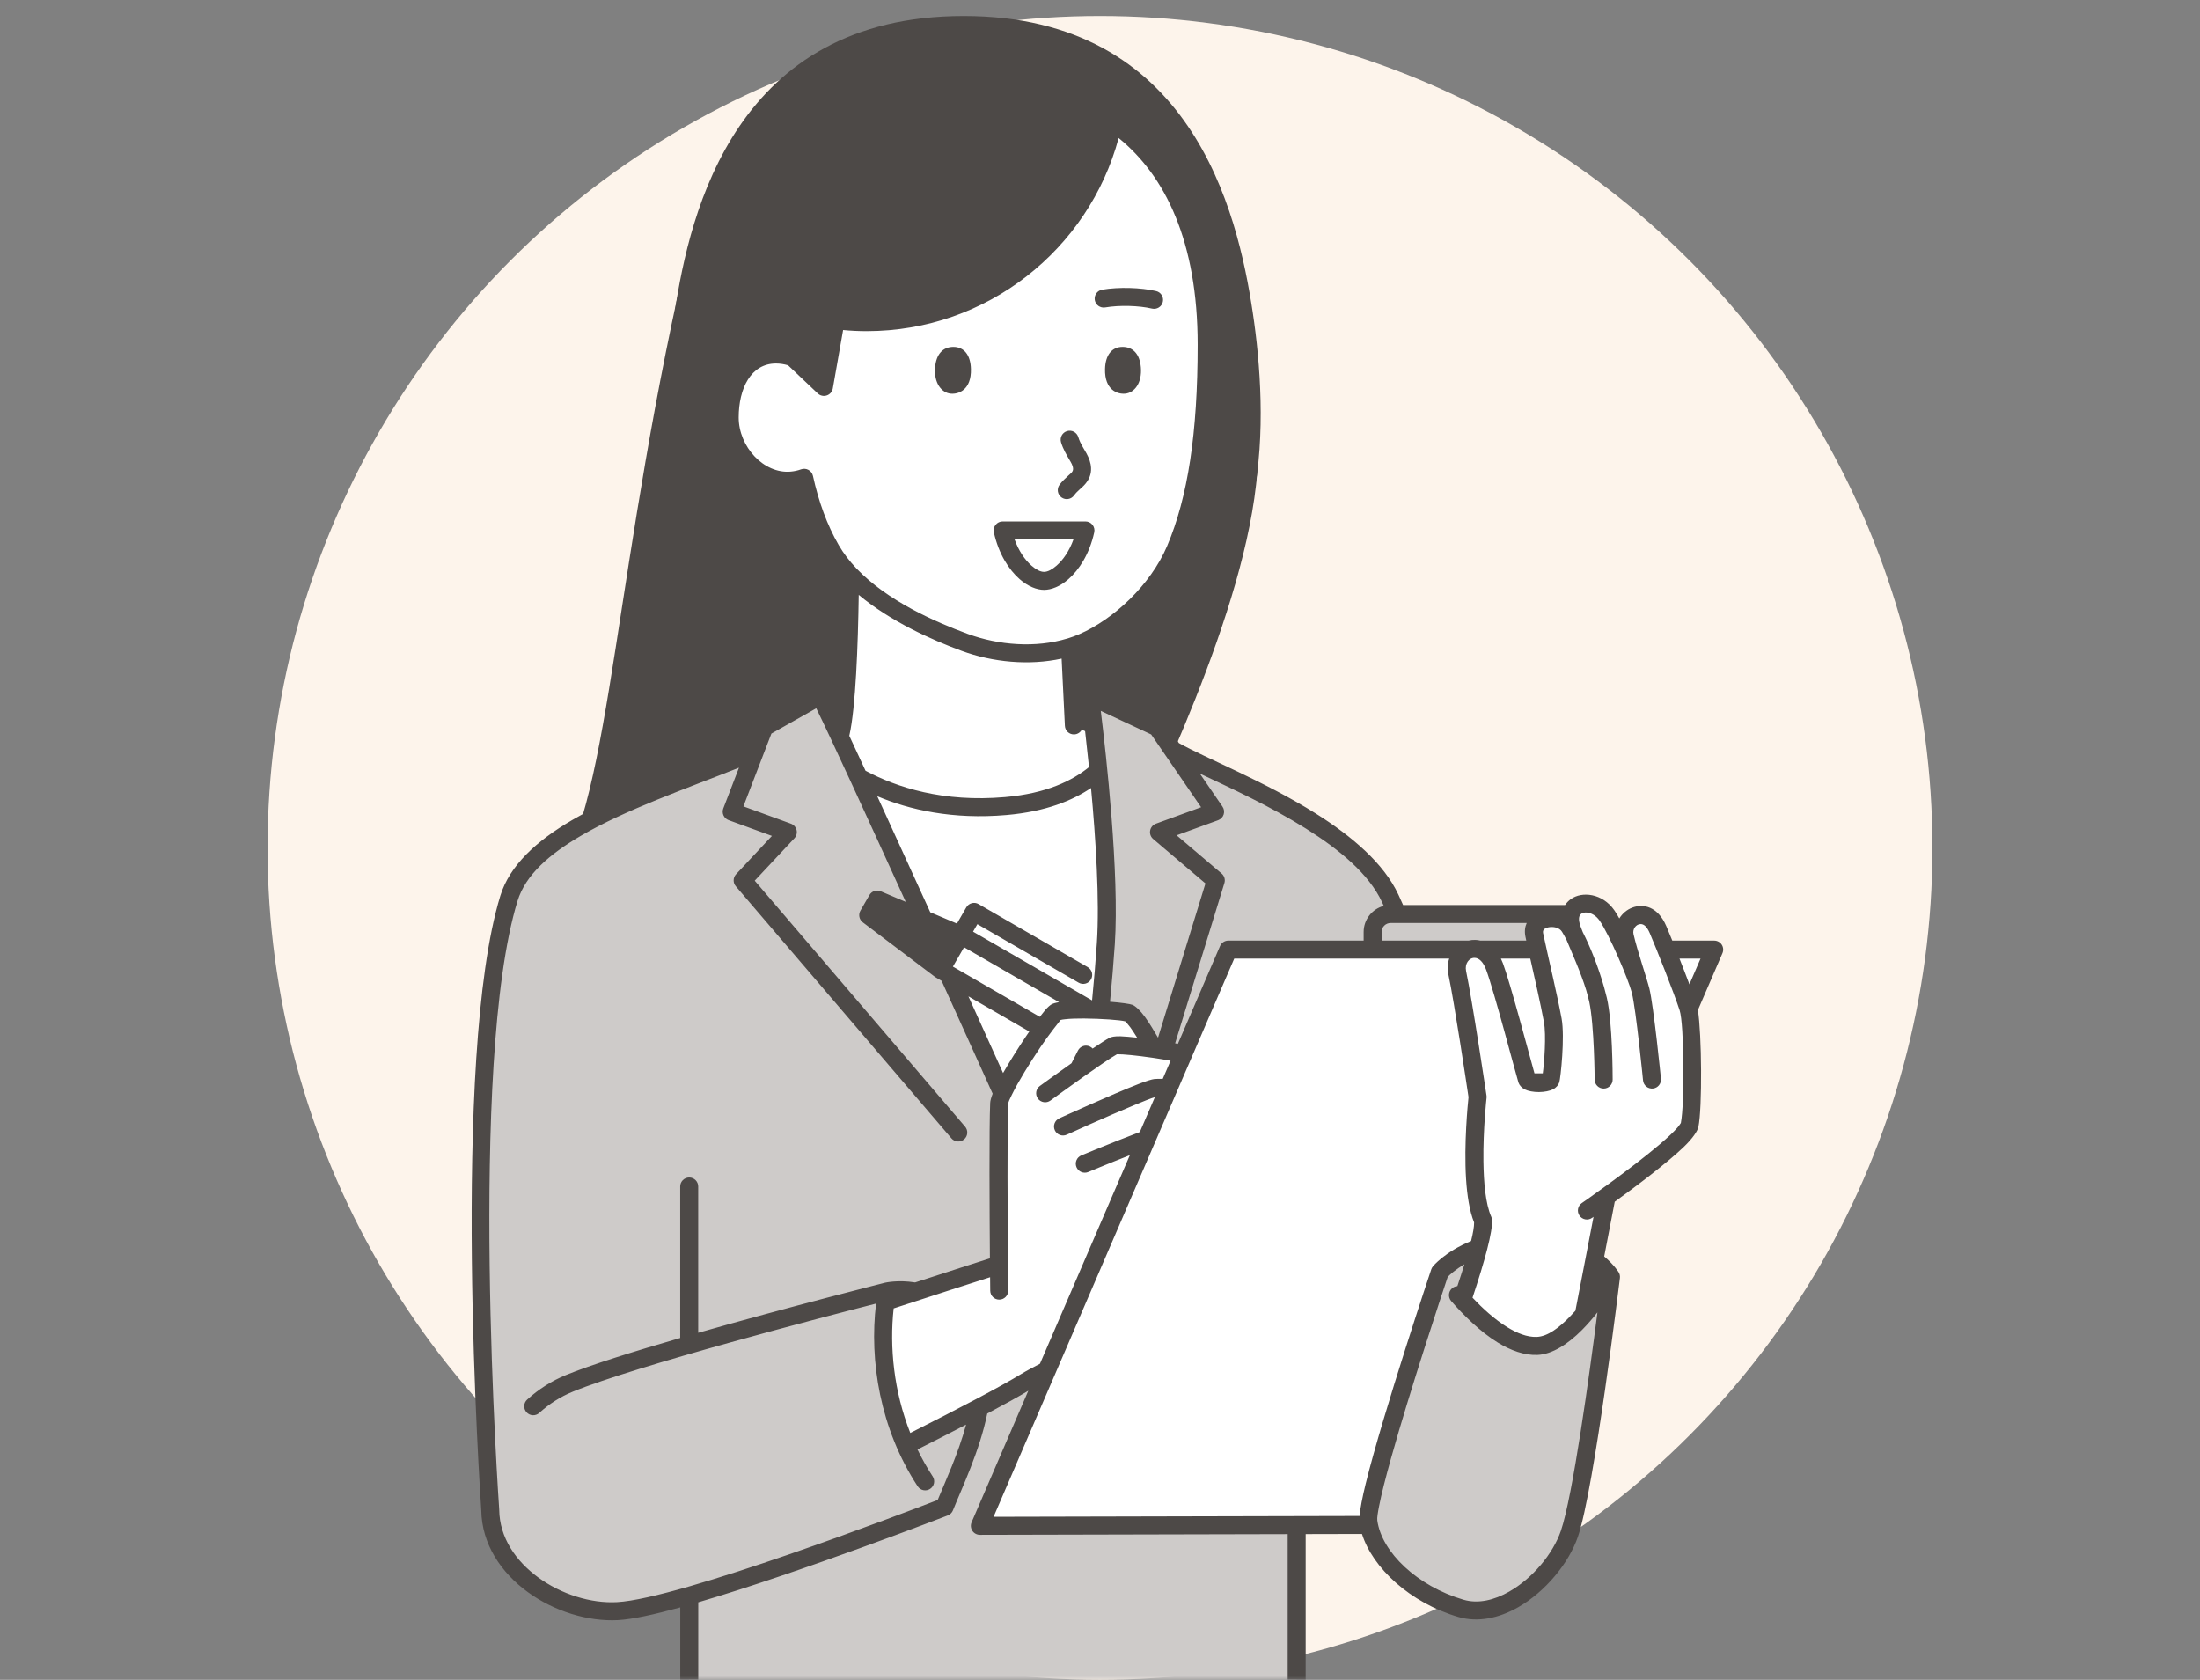 <svg width="296" height="226" viewBox="0 0 296 226" fill="none" xmlns="http://www.w3.org/2000/svg">
<rect x="0" y="0" width="296" height="226" fill="#808080" stroke="none"/>
<ellipse cx="148" cy="114.076" rx="112" ry="111.924" fill="#FDF4EB"/>
<mask id="mask0_2064_3174" style="mask-type:alpha" maskUnits="userSpaceOnUse" x="49" y="0" width="197" height="226">
<rect x="50" width="196" height="226" fill="#D9D9D9"/>
</mask>
<g mask="url(#mask0_2064_3174)">
<path d="M73.202 119.787C81.776 112.01 81.971 81.872 91.227 39.581C118.02 42.984 170.729 55.234 169.171 63.4C167.709 82.358 154.556 108.121 150.659 117.357C139.292 117.357 106.718 118.62 73.202 119.787Z" fill="#4D4947"/>
<path fill-rule="evenodd" clip-rule="evenodd" d="M159.192 141.841L156.022 141.243L154.995 140.649C154.353 139.489 152.68 136.62 151.922 136.317C151.435 136.121 149.013 135.891 146.664 135.84L129.266 125.79L126.554 130.49L140.242 138.396C137.97 141.55 134.502 147.104 134.442 148.453C134.287 151.833 134.362 164.107 134.41 170.186C134.41 170.186 127.925 172.248 119.132 175.15C118.337 181.12 119.04 188.054 121.873 194.465C129.005 190.884 135.2 187.628 138.031 185.893C138.779 185.435 139.772 184.929 140.867 184.347L159.192 141.844V141.841ZM196.743 174.864C199.339 177.748 203.247 181.212 206.812 181.081C208.972 181.001 211.259 179.012 213.089 176.892L216.16 160.986C220.078 158.164 226.997 152.984 227.329 151.373C227.886 148.671 227.77 137.519 227.143 135.571C226.411 133.305 223.975 127.149 223.079 125.07C221.514 121.438 218.047 123.539 218.601 125.957C219.124 128.242 220.384 131.854 220.742 133.303C220.311 131.549 217.599 125.155 216.199 123.151C214.307 120.443 210.166 121.262 211.515 125.046C211.6 125.286 211.716 125.579 211.854 125.913C211.627 125.47 211.404 125.07 211.193 124.726C209.99 122.759 205.894 123.243 206.432 125.79C207.132 129.097 208.282 133.824 208.919 137.257C209.348 139.576 208.813 144.736 208.645 145.25C208.447 145.861 205.674 145.899 205.446 145.25C205.236 144.649 202.165 132.901 201.085 130.035C199.535 125.918 195.418 127.803 196.074 130.897C196.922 134.895 198.808 147.583 198.808 147.583C198.808 147.583 197.457 159.455 199.537 164.197C199.661 165.752 198.436 169.888 196.748 174.864H196.743ZM144.424 96.343L143.971 87.056L145.71 86.426C150.507 84.345 155.765 79.514 158.143 73.941C160.991 67.269 162.357 58.44 162.357 46.384C162.357 30.88 157.012 21.518 149.766 16.5C146.519 31.827 132.899 43.341 116.611 43.341C115.201 43.341 113.811 43.254 112.448 43.067L110.864 52.056L106.667 48.077C105.926 47.83 105.163 47.694 104.41 47.694C100.4 47.694 98.184 51.493 98.184 56.174C98.184 60.855 102.238 65.028 106.488 64.654C107.101 64.601 107.674 64.473 108.202 64.279C109.011 67.935 110.181 71.128 111.806 73.939C112.499 75.136 113.361 76.248 114.341 77.277C114.31 83.838 114.092 93.125 113.269 97.733L112.436 98.075L115.47 104.517C119.817 106.947 126.445 109.225 135.338 108.445C141.518 107.902 145.393 105.831 147.751 103.679L147.066 97.515L144.429 96.34L144.424 96.343Z" fill="white"/>
<path fill-rule="evenodd" clip-rule="evenodd" d="M197.746 127.76H165.264L131.839 205.286L184.199 205.165L184.112 204.721C183.63 201.235 193.719 171.155 193.719 171.155C193.719 171.155 195.351 169.193 198.902 167.896C199.355 166.22 199.592 164.926 199.534 164.197C197.453 159.455 198.805 147.583 198.805 147.583C198.805 147.583 196.918 134.893 196.071 130.897C195.744 129.349 196.606 128.106 197.746 127.762V127.76ZM216.159 160.984L216.043 161.59L216.372 160.829L216.161 160.984H216.159ZM198.989 127.76C199.79 127.98 200.573 128.685 201.079 130.032C202.159 132.899 205.23 144.647 205.44 145.248C205.668 145.897 208.443 145.858 208.639 145.248C208.806 144.732 209.342 139.574 208.913 137.255C208.397 134.461 207.537 130.81 206.867 127.762H198.986L198.989 127.76ZM224.165 127.76C225.257 130.427 226.625 133.969 227.141 135.569L227.18 135.777L230.641 127.76H224.165ZM218.571 127.76C219.59 130.006 220.506 132.344 220.741 133.301C220.467 132.196 219.67 129.834 219.077 127.76H218.573H218.571Z" fill="white"/>
<path fill-rule="evenodd" clip-rule="evenodd" d="M127.632 131.113L128.325 132.629L134.88 147.157C135.873 144.93 138.435 140.903 140.24 138.393L127.632 131.113ZM147.747 103.681C145.391 105.833 141.513 107.904 135.333 108.447C126.467 109.225 119.854 106.964 115.504 104.544L124.234 123.662C130.373 126.26 147.861 136.503 148.001 135.915C150.219 126.64 148.655 115.204 147.994 105.925L147.744 103.681H147.747Z" fill="white"/>
<path fill-rule="evenodd" clip-rule="evenodd" d="M124.236 123.662C117.678 109.196 111.668 96.107 110.328 93.614L102.814 97.854L101.554 101.12C88.347 106.606 71.431 111.369 68.503 120.871C61.727 142.846 65.963 203.156 65.963 203.156C66.064 211.417 75.473 217.172 83.091 216.76C85.196 216.646 88.654 215.846 92.735 214.671V232.322H174.46V205.186L131.836 205.285L140.864 184.35C139.767 184.929 138.776 185.433 138.03 185.89C135.199 187.628 129.005 190.881 121.873 194.462C119.039 188.054 118.337 181.12 119.131 175.148C127.927 172.245 134.41 170.183 134.41 170.183C134.361 164.107 134.284 151.83 134.441 148.45C134.454 148.174 134.609 147.721 134.88 147.154L128.324 132.627L127.632 131.11L126.554 130.487L116.819 123.129L118.029 121.031L124.236 123.657V123.662ZM198.907 167.894C195.352 169.192 193.72 171.155 193.72 171.155C193.72 171.155 183.631 201.234 184.113 204.721C184.755 209.363 189.833 214.402 196.556 216.379C202.371 218.092 209.243 211.887 211.149 206.38C213.346 200.033 216.753 171.792 216.753 171.792C216.753 171.792 216.058 170.694 214.511 169.527L213.089 176.887C211.258 179.007 208.972 180.996 206.812 181.076C203.247 181.21 199.341 177.742 196.742 174.859C197.641 172.211 198.409 169.8 198.907 167.889V167.894ZM187.981 122.969C187.666 122.23 187.356 121.53 187.048 120.871C182.394 110.853 163.412 104.171 157.775 100.883L155.697 97.854L146.627 93.614C146.627 93.614 149.565 115.32 148.785 126.977C148.596 129.804 148.33 132.833 148.003 135.912C149.868 135.978 151.527 136.157 151.921 136.317C152.682 136.622 154.367 139.512 155.011 140.658L156.007 141.233C157.169 141.412 158.298 141.618 159.196 141.829L165.263 127.757H197.745C198.14 127.638 198.568 127.626 198.987 127.757H206.868L206.427 125.782C205.889 123.236 209.987 122.751 211.188 124.719C211.399 125.063 211.621 125.462 211.849 125.906C211.711 125.571 211.597 125.278 211.51 125.038C211.212 124.2 211.183 123.505 211.353 122.967H211.326L187.981 122.965V122.969Z" fill="#CECBC9"/>
<path fill-rule="evenodd" clip-rule="evenodd" d="M145.24 88.207C148.602 87.681 151.694 86.957 154.331 86.048C171.407 80.153 170.61 55.758 168.554 42.052C166.498 28.346 160.274 2.152 129.661 2.152C99.049 2.152 92.825 28.346 90.769 42.052C88.713 55.758 87.916 80.153 104.991 86.048C107.316 86.85 109.995 87.509 112.903 88.01C112.797 90.593 112.642 93.062 112.424 95.097C111.966 94.15 111.62 93.45 111.397 93.04C111.242 92.754 110.98 92.541 110.668 92.449C110.355 92.359 110.019 92.398 109.736 92.558L102.221 96.798C101.976 96.936 101.787 97.154 101.686 97.418L100.618 100.195C92.757 103.422 83.651 106.439 76.958 110.344C72.141 113.155 68.564 116.459 67.319 120.513C60.63 142.299 64.641 201.566 64.755 203.204C64.822 207.706 67.38 211.548 70.998 214.187C74.541 216.772 79.091 218.187 83.16 217.969C85.044 217.867 88.005 217.22 91.527 216.256V232.319C91.527 232.988 92.069 233.531 92.737 233.531C93.406 233.531 93.948 232.988 93.948 232.319V215.568C107.726 211.539 127.528 203.88 127.528 203.88C127.84 203.759 128.09 203.512 128.213 203.202C129.424 200.176 131.807 195.223 132.831 190.177C135.144 188.946 137.048 187.892 138.355 187.107L130.725 204.803C130.562 205.179 130.601 205.61 130.826 205.949C131.051 206.291 131.432 206.494 131.839 206.494L173.25 206.398V232.319C173.25 232.988 173.792 233.531 174.461 233.531C175.129 233.531 175.672 232.988 175.672 232.319V206.393L183.249 206.376C184.678 210.94 189.686 215.621 196.21 217.543C198.843 218.318 201.674 217.707 204.25 216.239C207.922 214.151 211.063 210.325 212.29 206.775C214.504 200.382 217.952 171.938 217.952 171.938C217.986 171.661 217.923 171.38 217.773 171.145C217.773 171.145 217.173 170.174 215.838 169.037L217.255 161.682C220.113 159.613 224.268 156.499 226.549 154.304C227.712 153.187 228.395 152.189 228.511 151.615C229.041 149.044 228.964 139.103 228.443 135.898L231.749 128.239C231.911 127.864 231.872 127.435 231.65 127.093C231.427 126.752 231.044 126.548 230.637 126.548H225C224.675 125.746 224.392 125.063 224.188 124.588C223.04 121.92 221.076 121.559 219.618 122.109C218.906 122.376 218.284 122.899 217.87 123.568C217.625 123.125 217.395 122.747 217.192 122.456C215.606 120.183 212.835 119.876 211.322 120.985C211.038 121.191 210.784 121.45 210.576 121.761H188.778C188.565 121.276 188.357 120.811 188.148 120.363C186.201 116.171 181.893 112.5 177.004 109.431C170.133 105.116 162.137 101.959 158.62 99.972L156.7 97.171C156.579 96.994 156.409 96.851 156.213 96.759L147.144 92.519C146.742 92.333 146.272 92.379 145.914 92.641C145.713 92.788 145.567 92.989 145.487 93.217L145.243 88.209L145.24 88.207ZM121.868 121.344C116.497 109.54 111.7 99.095 109.823 95.291L103.788 98.695L100.022 108.488L106.413 110.817C106.796 110.957 107.081 111.277 107.176 111.674C107.27 112.069 107.159 112.486 106.883 112.784L101.545 118.485L129.853 151.581C130.286 152.09 130.228 152.855 129.72 153.289C129.211 153.723 128.446 153.664 128.012 153.156L99 119.236C98.598 118.766 98.615 118.071 99.036 117.62L103.86 112.464L98.034 110.342C97.729 110.23 97.482 110 97.346 109.705C97.21 109.409 97.201 109.072 97.317 108.767L99.426 103.284C92.185 106.155 84.191 108.924 78.173 112.435C73.96 114.894 70.719 117.676 69.629 121.223C62.919 143.079 67.167 203.066 67.167 203.066C67.167 203.09 67.169 203.112 67.169 203.136C67.215 206.88 69.412 210.034 72.417 212.227C75.507 214.483 79.471 215.738 83.022 215.546C91.466 215.091 121.939 203.434 126.16 201.806C127.206 199.274 128.925 195.582 129.984 191.667C127.976 192.711 125.767 193.838 123.442 195.008C124.038 196.246 124.721 197.457 125.491 198.635C125.857 199.194 125.702 199.946 125.142 200.311C124.583 200.677 123.832 200.522 123.467 199.962C118.4 192.231 116.945 183.07 117.87 175.38C110.956 177.149 85.62 183.727 77.052 187.238C75.413 187.909 73.892 188.873 72.557 190.089C72.063 190.54 71.298 190.504 70.848 190.009C70.397 189.515 70.433 188.747 70.927 188.299C72.473 186.891 74.236 185.774 76.134 184.997C79.445 183.64 85.24 181.828 91.519 180.008V159.629C91.519 158.961 92.062 158.418 92.73 158.418C93.399 158.418 93.941 158.961 93.941 159.629V179.31C106.069 175.855 119.035 172.582 119.035 172.582C119.045 172.582 119.052 172.577 119.059 172.575C119.059 172.575 120.803 172.163 123.123 172.536C127.932 170.973 131.606 169.798 133.187 169.294C133.139 162.963 133.076 151.622 133.226 148.39C133.238 148.109 133.35 147.678 133.556 147.142L130.192 139.697L126.69 131.963L125.821 131.449L116.085 124.091C115.599 123.723 115.46 123.05 115.766 122.519L116.976 120.421C117.282 119.89 117.933 119.672 118.497 119.912L121.863 121.337L121.868 121.344ZM197.036 170.091C195.808 170.804 195.07 171.494 194.784 171.785C194.13 173.74 189.722 187.003 187.138 196.26C186.429 198.804 185.857 201.041 185.545 202.647C185.371 203.548 185.262 204.21 185.308 204.556C185.901 208.842 190.686 213.392 196.893 215.219C198.913 215.813 201.073 215.26 203.052 214.134C206.217 212.331 208.941 209.046 209.999 205.983C211.605 201.341 213.855 184.897 214.928 176.563C214.296 177.365 213.586 178.188 212.83 178.949C210.99 180.8 208.849 182.213 206.849 182.288C205.098 182.353 203.26 181.692 201.514 180.619C199.116 179.145 196.869 176.897 195.249 175.036C194.81 174.532 194.861 173.767 195.365 173.328C195.573 173.147 195.828 173.047 196.084 173.033C196.428 171.996 196.748 171.01 197.031 170.091H197.036ZM194.982 128.971H166.06C162.979 136.116 138.268 193.433 133.681 204.069L182.922 203.955C183.009 202.962 183.295 201.45 183.75 199.601C186.095 190.085 192.57 170.77 192.57 170.77C192.619 170.627 192.691 170.496 192.788 170.38C192.788 170.38 194.401 168.398 197.927 166.966C198.191 165.895 198.341 165.04 198.334 164.465C197.721 162.949 197.39 160.834 197.249 158.59C196.958 153.88 197.479 148.586 197.583 147.607C197.368 146.159 195.673 134.868 194.885 131.147C194.716 130.35 194.769 129.613 194.985 128.971H194.982ZM151.401 137.417C150.752 137.226 148.144 137.049 145.86 137.029C144.892 137.022 143.979 137.049 143.291 137.131C143.044 137.16 142.838 137.182 142.695 137.228C142.475 137.502 141.102 139.222 140.012 140.843C138.566 142.992 136.98 145.563 136.14 147.29C135.871 147.842 135.662 148.262 135.65 148.506C135.495 151.874 135.57 164.095 135.621 170.162L135.653 173.626C135.66 174.295 135.122 174.842 134.454 174.85C133.786 174.857 133.238 174.319 133.231 173.65C133.231 173.65 133.224 172.972 133.214 171.833C130.88 172.58 126.118 174.106 120.239 176.03C119.665 181.261 120.263 187.192 122.476 192.788C129.083 189.462 134.74 186.484 137.399 184.854C138.077 184.437 138.951 183.984 139.922 183.473L152.016 155.419C148.984 156.608 146.42 157.682 146.42 157.682C145.802 157.941 145.093 157.648 144.836 157.032C144.577 156.414 144.87 155.705 145.485 155.448C145.485 155.448 149.442 153.793 153.358 152.305L155.38 147.617C154.905 147.738 153.879 148.16 152.622 148.678C148.926 150.202 143.523 152.664 143.523 152.664C142.915 152.94 142.196 152.671 141.92 152.063C141.644 151.455 141.913 150.735 142.521 150.459C142.521 150.459 149.655 147.21 153.188 145.841C154.215 145.444 154.99 145.206 155.3 145.175C155.513 145.153 155.923 145.141 156.443 145.151L157.494 142.711C156.763 142.573 155.969 142.444 155.179 142.328C155.123 142.323 155.068 142.316 155.012 142.304C153.009 142.013 151.065 141.817 150.28 141.839C149.411 142.335 147.631 143.559 145.887 144.792C145.841 144.831 145.79 144.867 145.739 144.896C143.485 146.49 141.334 148.065 141.334 148.065C140.794 148.46 140.036 148.342 139.641 147.801C139.247 147.261 139.365 146.503 139.905 146.108C139.905 146.108 141.947 144.618 144.167 143.048L145.032 141.342C145.335 140.746 146.064 140.506 146.659 140.809C146.795 140.877 146.911 140.969 147.008 141.075C148.006 140.399 148.849 139.852 149.316 139.605C149.473 139.52 149.994 139.392 150.781 139.423C151.338 139.445 152.113 139.51 152.995 139.607C152.702 139.135 152.387 138.648 152.084 138.226C151.854 137.906 151.491 137.509 151.401 137.412V137.417ZM219.556 133.562C219.122 131.842 216.54 125.756 215.204 123.842C214.753 123.195 214.121 122.831 213.525 122.773C213.237 122.747 212.959 122.785 212.75 122.938C212.358 123.226 212.361 123.813 212.654 124.636C212.731 124.852 212.83 125.109 212.949 125.4C213.954 127.365 215.063 130.127 215.828 132.845L216.192 134.248C216.967 137.533 216.974 144.874 216.974 145.238V145.252C216.974 145.919 216.431 146.459 215.766 146.459C215.1 146.459 214.557 145.924 214.552 145.257C214.552 145.257 214.511 137.996 213.831 134.791C213.707 134.27 213.567 133.741 213.414 133.213C212.678 130.812 211.467 128.137 210.765 126.444C210.556 126.039 210.351 125.673 210.157 125.356C209.808 124.784 209.009 124.644 208.365 124.755C207.939 124.83 207.51 125.046 207.614 125.535C208.314 128.852 209.469 133.591 210.106 137.032C210.566 139.522 209.973 145.066 209.794 145.618C209.682 145.957 209.423 146.316 208.946 146.558C208.525 146.774 207.798 146.922 207.062 146.927C206.321 146.931 205.585 146.791 205.151 146.568C204.686 146.331 204.42 145.987 204.299 145.642C204.088 145.044 201.025 133.315 199.947 130.454C199.559 129.429 199.022 128.893 198.416 128.872C197.649 128.845 197.048 129.661 197.254 130.638C198.104 134.652 200.003 147.399 200.003 147.399C200.017 147.503 200.02 147.61 200.007 147.714C200.007 147.714 199.53 151.913 199.588 156.276C199.627 159.06 199.86 161.919 200.642 163.702C200.698 163.826 200.729 163.959 200.741 164.095C200.865 165.65 199.753 169.687 198.121 174.588C199.455 176.003 201.075 177.498 202.788 178.549C204.098 179.356 205.454 179.911 206.766 179.863C208.251 179.807 209.755 178.61 211.121 177.239C211.409 176.948 211.69 176.65 211.961 176.345L213.085 170.542L214.402 163.714L214.199 163.857C213.649 164.238 212.893 164.1 212.513 163.55C212.133 163 212.271 162.244 212.821 161.863C212.821 161.863 219.306 157.379 223.353 153.924C224.348 153.073 225.191 152.293 225.733 151.663C225.917 151.45 226.118 151.137 226.152 151.087C226.68 148.426 226.593 137.802 225.992 135.939C225.271 133.695 222.854 127.604 221.968 125.545C221.616 124.726 221.2 124.305 220.718 124.324C220.115 124.348 219.626 125 219.781 125.683C220.304 127.963 221.558 131.563 221.917 133.007C222.5 135.387 223.474 145.126 223.474 145.126C223.539 145.793 223.055 146.386 222.389 146.452C221.723 146.517 221.13 146.033 221.064 145.366C221.064 145.366 220.132 135.903 219.563 133.591L219.556 133.562ZM205.89 128.971H201.938C202.034 129.167 202.126 129.378 202.211 129.603C203.192 132.21 205.822 142.151 206.456 144.409H207.573C207.764 143.05 208.062 139.302 207.723 137.473C207.26 134.975 206.524 131.791 205.89 128.968V128.971ZM130.594 134.706C131.197 136.038 131.8 137.371 132.403 138.706L134.96 144.366C135.839 142.825 136.956 141.054 138.002 139.493C138.164 139.251 138.326 139.014 138.486 138.781L130.296 134.049L130.594 134.706ZM161.434 104.076L164.483 108.522C164.696 108.83 164.752 109.22 164.638 109.579C164.524 109.935 164.251 110.218 163.9 110.347L158.308 112.382L164.365 117.525C164.733 117.838 164.88 118.342 164.738 118.805L158.109 140.366C158.235 140.39 158.359 140.414 158.48 140.438L164.151 127.28C164.343 126.836 164.779 126.548 165.263 126.548H183.472V125.392C183.472 123.706 184.62 122.286 186.179 121.877C186.102 121.71 186.027 121.545 185.952 121.383C184.177 117.559 180.176 114.281 175.715 111.48C170.855 108.428 165.428 105.959 161.437 104.076H161.434ZM161.601 108.602L154.884 98.811L148.105 95.642C148.822 101.474 150.626 117.571 149.992 127.057C149.827 129.509 149.607 132.113 149.348 134.774C150.834 134.895 152.036 135.057 152.372 135.193C152.772 135.353 153.426 135.954 154.046 136.816C154.673 137.686 155.351 138.82 155.806 139.61L162.187 118.856L155.152 112.878C154.823 112.6 154.668 112.166 154.746 111.742C154.823 111.318 155.118 110.964 155.523 110.817L161.604 108.602H161.601ZM142.482 134.822L129.71 127.445L128.208 130.047L139.905 136.804C140.16 136.47 140.387 136.181 140.581 135.951C140.985 135.471 141.329 135.2 141.506 135.11C141.722 134.999 142.058 134.902 142.484 134.824L142.482 134.822ZM146.793 106.015C144.322 107.684 140.738 109.186 135.44 109.651C128.174 110.288 122.37 108.949 118.032 107.124C120.159 111.752 122.617 117.133 125.164 122.737L128.753 124.256L130.01 122.078C130.344 121.499 131.085 121.3 131.664 121.635L146.345 130.115C146.923 130.449 147.122 131.19 146.788 131.769C146.454 132.348 145.713 132.547 145.134 132.213L131.502 124.338L130.921 125.346L146.933 134.594C147.192 131.941 147.415 129.342 147.577 126.897C147.962 121.116 147.427 112.845 146.793 106.015ZM225.968 128.971C226.426 130.134 226.896 131.345 227.303 132.433L228.797 128.971H225.968ZM205.41 124.181H187.1C186.431 124.181 185.891 124.724 185.891 125.392V126.548H197.591C197.886 126.478 198.189 126.444 198.496 126.456C198.721 126.463 198.952 126.492 199.182 126.548H205.352L205.243 126.037C205.091 125.317 205.178 124.699 205.41 124.181ZM115.538 80.032C115.439 86.828 115.129 95.189 114.286 98.911C114.281 98.937 114.274 98.962 114.267 98.988C114.918 100.379 115.652 101.959 116.453 103.693C120.657 105.939 126.92 107.97 135.231 107.238C140.845 106.746 144.325 104.997 146.521 103.202C146.337 101.397 146.156 99.756 145.996 98.366L145.553 98.169C145.359 98.53 144.986 98.782 144.545 98.804C143.877 98.838 143.31 98.322 143.276 97.653L142.836 88.606C138.46 89.564 133.551 89.098 129.378 87.562C125.329 86.072 119.824 83.608 115.54 80.032H115.538ZM145.596 95.538L145.657 95.565L145.562 94.804L145.599 95.538H145.596ZM143.654 85.893C144.192 85.728 144.717 85.534 145.226 85.314C149.779 83.339 154.77 78.755 157.027 73.464C159.824 66.907 161.141 58.229 161.141 46.384C161.141 32.462 156.753 23.636 150.508 18.572C146.488 33.528 132.824 44.552 116.606 44.552C115.538 44.552 114.48 44.504 113.436 44.402L112.051 52.264C111.973 52.702 111.661 53.063 111.237 53.204C110.813 53.344 110.348 53.24 110.024 52.933L106.03 49.148C105.493 48.991 104.945 48.906 104.403 48.906C101.037 48.906 99.388 52.245 99.388 56.174C99.388 60.104 102.763 63.765 106.374 63.448C106.878 63.404 107.345 63.3 107.779 63.142C108.106 63.024 108.469 63.05 108.777 63.218C109.084 63.385 109.302 63.678 109.377 64.017C110.157 67.54 111.278 70.622 112.845 73.333C113.489 74.445 114.286 75.482 115.197 76.441C115.221 76.466 115.245 76.492 115.269 76.516C119.408 80.846 125.775 83.652 130.209 85.285C134.372 86.818 139.358 87.194 143.581 85.91L143.649 85.89L143.654 85.893ZM147.224 71.625C147.304 71.266 147.216 70.891 146.986 70.605C146.756 70.319 146.41 70.152 146.042 70.152H134.902C134.534 70.152 134.188 70.319 133.958 70.605C133.727 70.891 133.64 71.266 133.72 71.625C134.367 74.53 135.754 76.664 137.191 77.919C138.314 78.898 139.498 79.359 140.472 79.359C141.445 79.359 142.63 78.901 143.753 77.919C145.189 76.667 146.58 74.53 147.224 71.625ZM144.431 72.575C143.865 74.135 143.037 75.329 142.16 76.095C141.569 76.611 140.983 76.936 140.47 76.936C139.956 76.936 139.372 76.611 138.779 76.095C137.903 75.329 137.074 74.137 136.508 72.575H144.429H144.431ZM144.514 66.643C144.942 66.043 145.599 65.619 146.037 65.088C146.529 64.492 146.839 63.816 146.795 62.941C146.761 62.253 146.526 61.633 146.185 61.003C145.841 60.368 145.357 59.709 145.076 58.801C144.879 58.161 144.201 57.803 143.562 57.999C142.923 58.195 142.564 58.873 142.76 59.513C143.046 60.443 143.487 61.17 143.874 61.837C144.117 62.251 144.356 62.617 144.378 63.058C144.398 63.477 144.054 63.69 143.768 63.956C143.342 64.354 142.889 64.754 142.543 65.236C142.155 65.781 142.281 66.537 142.826 66.924C143.371 67.312 144.126 67.186 144.514 66.641V66.643ZM151.391 52.964C152.651 52.843 153.673 51.51 153.498 49.422C153.353 47.665 152.455 46.662 151.016 46.672C149.587 46.684 148.723 47.774 148.677 49.654C148.609 52.458 150.331 53.066 151.391 52.962V52.964ZM127.918 52.964C126.658 52.843 125.637 51.51 125.811 49.422C125.959 47.665 126.855 46.662 128.293 46.672C129.722 46.684 130.587 47.774 130.633 49.654C130.7 52.458 128.978 53.066 127.918 52.962V52.964ZM148.696 41.366C150.614 41.039 153.22 41.107 154.997 41.523C155.649 41.676 156.3 41.272 156.453 40.62C156.605 39.968 156.201 39.316 155.55 39.164C153.501 38.684 150.5 38.599 148.289 38.977C147.631 39.091 147.187 39.716 147.299 40.375C147.413 41.034 148.037 41.477 148.696 41.366Z" fill="#4D4947"/>
</g>
</svg>
